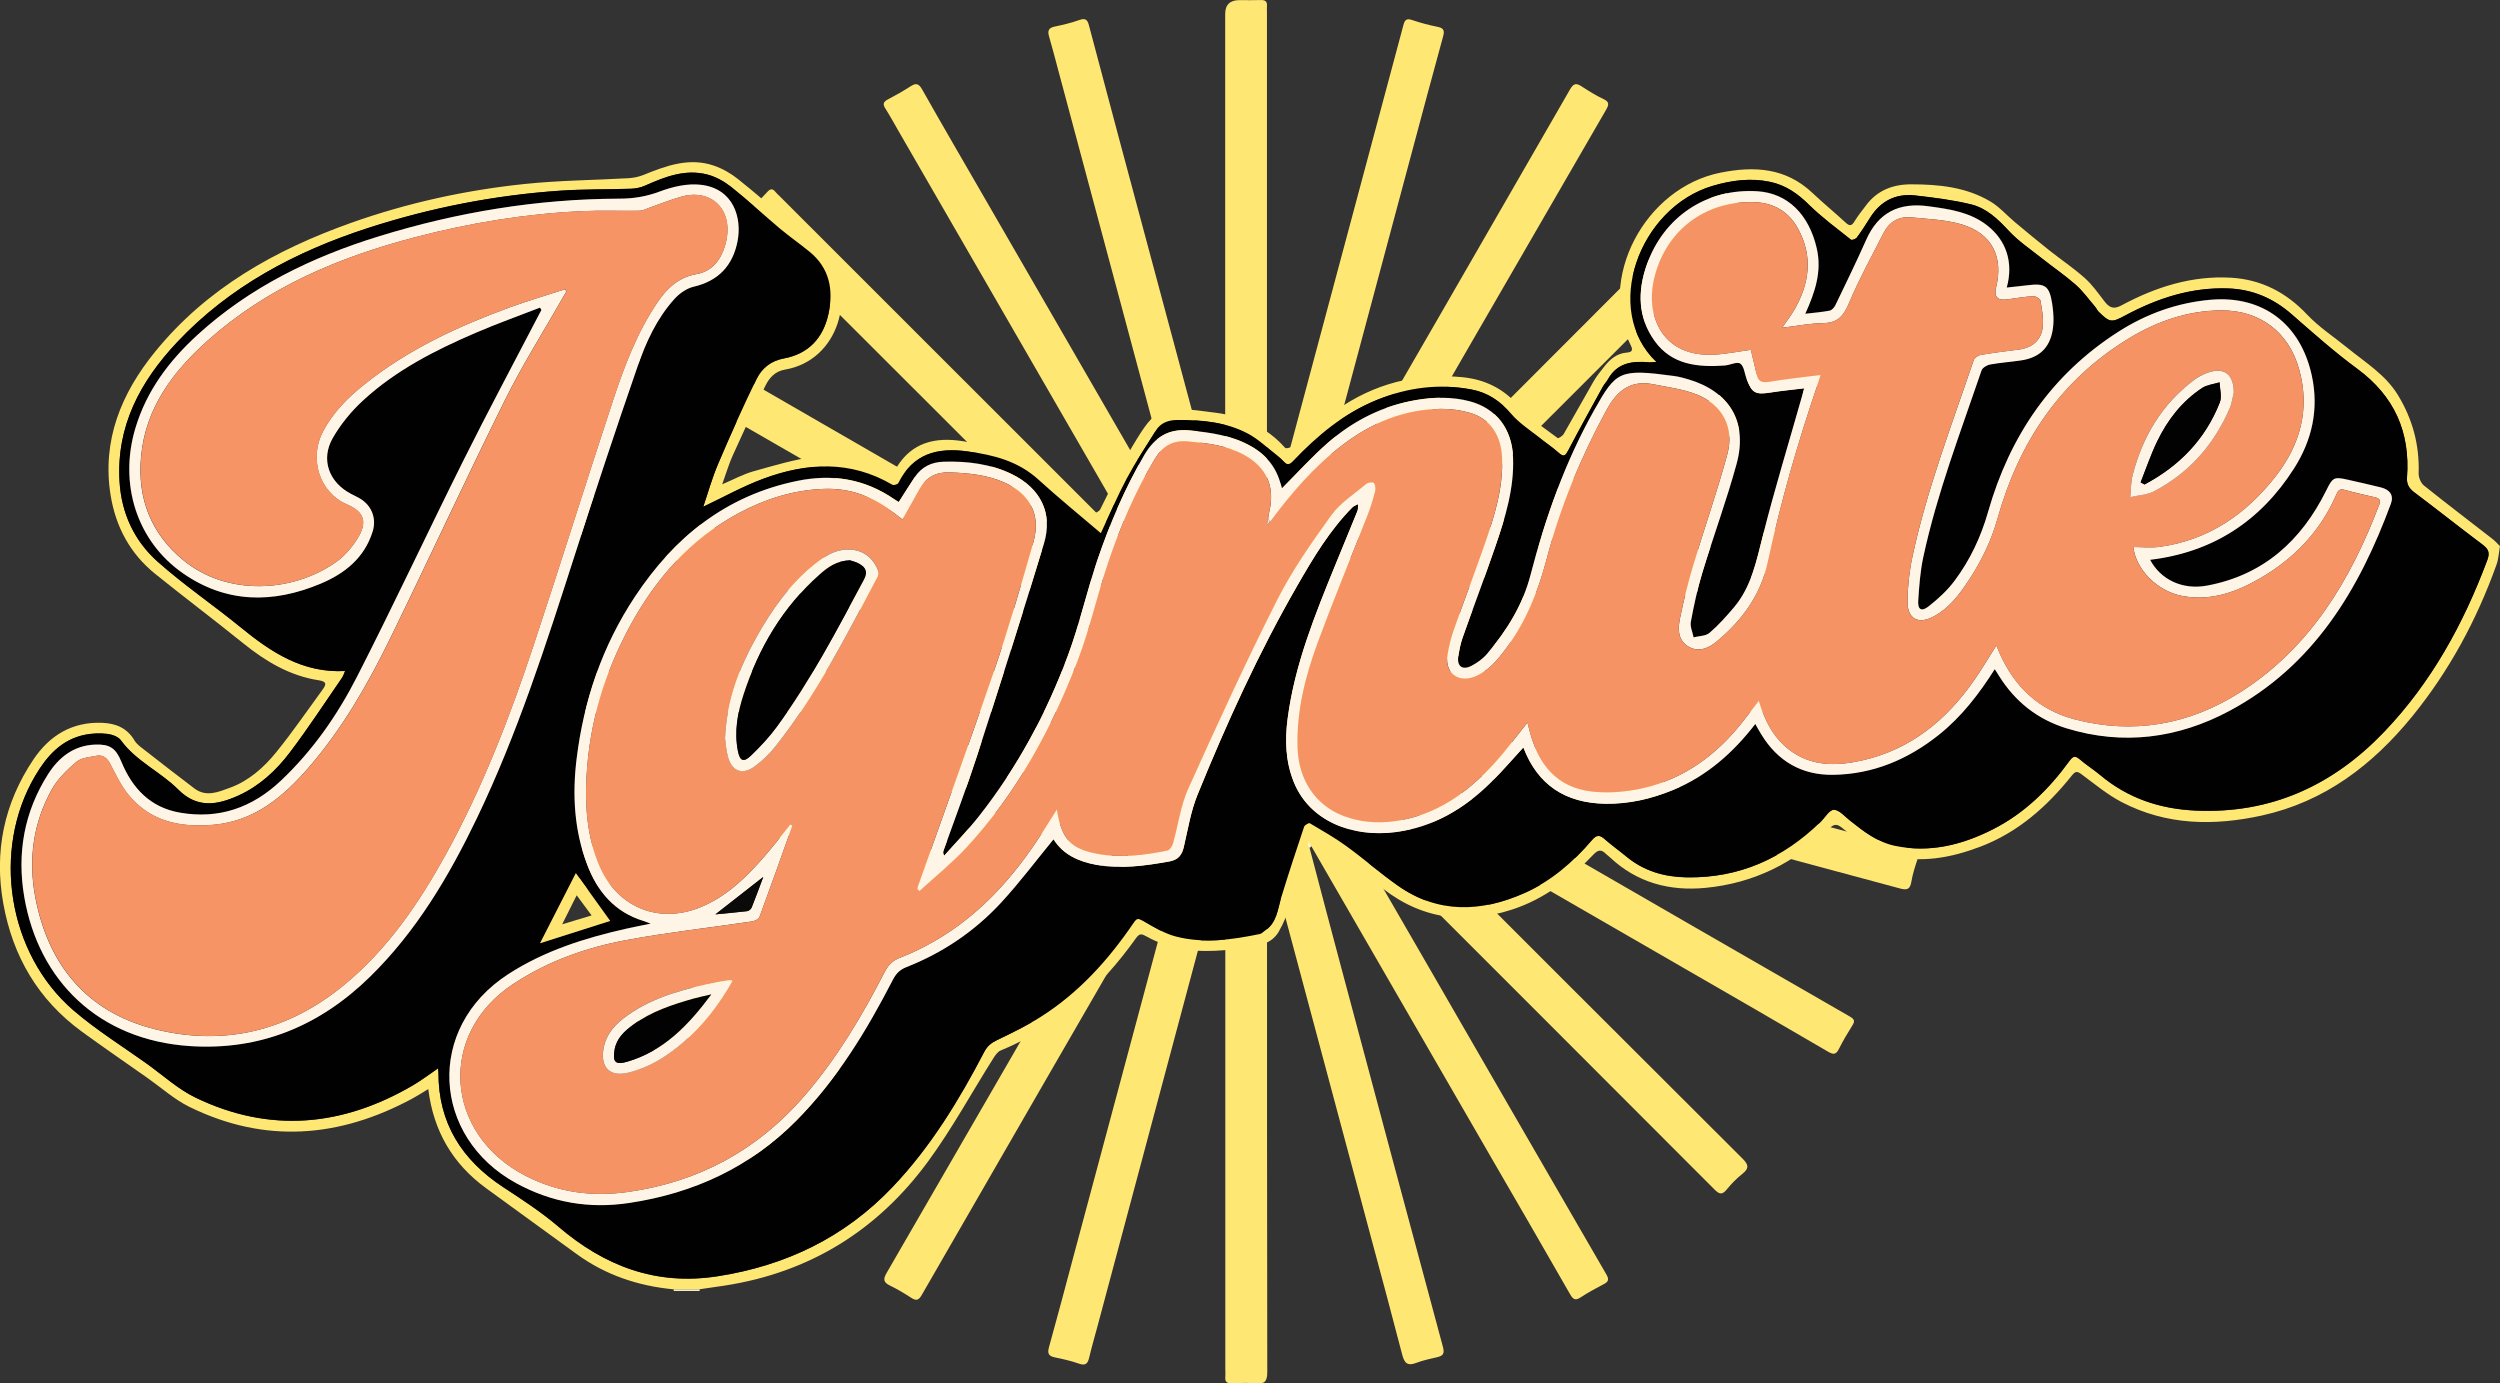 <?xml version="1.0" encoding="UTF-8"?>
<svg id="Layer_2" data-name="Layer 2" xmlns="http://www.w3.org/2000/svg" viewBox="0 0 390.86 216.29">
  <rect x="0" y="0" width="390.86" height="216.29" fill="#333333" stroke="none"/>
  <defs>
    <style>
      .cls-1 {
        fill: #9b893e;
      }

      .cls-1, .cls-2, .cls-3, .cls-4, .cls-5, .cls-6, .cls-7, .cls-8, .cls-9, .cls-10, .cls-11, .cls-12, .cls-13, .cls-14, .cls-15 {
        stroke-width: 0px;
      }

      .cls-2 {
        fill: #0a0a08;
      }

      .cls-3 {
        fill: #fdf4e6;
      }

      .cls-4 {
        fill: #fddbc6;
      }

      .cls-5 {
        fill: #fdf5e6;
      }

      .cls-6 {
        fill: #fef5e6;
      }

      .cls-7 {
        fill: #fff8de;
      }

      .cls-8 {
        fill: #fff5ce;
      }

      .cls-9 {
        fill: #fff7d9;
      }

      .cls-10 {
        fill: #f69365;
      }

      .cls-11 {
        fill: #ffe774;
      }

      .cls-12 {
        fill: #ffe674;
      }

      .cls-13 {
        fill: #f79465;
      }

      .cls-14 {
        fill: #010101;
      }

      .cls-15 {
        fill: #020202;
      }
    </style>
  </defs>
  <g id="Layer_1-2" data-name="Layer 1">
    <g id="TCE7Xt.tif">
      <g id="sun">
        <path class="cls-11" d="m204.75,132.58c1.64,6.23,3.27,12.45,4.94,18.68,5.28,19.77,10.57,39.55,15.9,59.31.27.99.08,1.39-.86,1.61-1.11.26-2.25.49-3.31.9-1.43.56-1.87-.04-2.21-1.35-1.6-6.19-3.27-12.36-4.93-18.53-5.21-19.5-10.43-38.99-15.65-58.48-.09-.35-.24-.69-.54-1v1.7c0,26.36-.01,52.71.04,79.07,0,1.49-.4,1.93-1.83,1.79-1.23-.12-2.49-.06-3.73-.01-.74.02-1.07-.22-1-.98.04-.38,0-.77,0-1.15,0-26.26,0-52.52,0-78.78v-1.58c-.08-.02-.15-.04-.23-.06-.48,1.72-.99,3.44-1.45,5.17-6.09,22.77-12.17,45.54-18.26,68.3-.46,1.7-.95,3.4-1.36,5.12-.23.96-.62,1.23-1.61.88-1.21-.43-2.48-.71-3.74-.97-.93-.2-1.2-.57-.93-1.55,1.28-4.59,2.5-9.21,3.73-13.82,5.7-21.24,11.4-42.48,17.09-63.73.06-.22.05-.46.1-.9-1.04.97-1.47,2.1-2.05,3.11-12.93,22.37-25.86,44.74-38.75,67.13-.48.84-.86.95-1.65.44-1.08-.7-2.2-1.37-3.36-1.93-1.04-.51-1.01-1.04-.48-1.96,13.38-23.11,26.73-46.23,40.08-69.35.16-.28.3-.57.45-.85-.12-.12-.25-.24-.37-.36-.32.43-.59.9-.96,1.27-18.7,18.71-37.41,37.41-56.08,56.14-.97.97-1.48.9-2.29-.05-.84-.98-1.79-1.87-2.74-2.75-.56-.52-.58-.91,0-1.38.26-.21.48-.47.72-.71,18.54-18.53,37.07-37.07,55.62-55.6.4-.4.94-.67,1.61-1.14-.98-.35-1.29.03-1.63.23-18.86,10.88-37.71,21.77-56.57,32.66-4.31,2.49-8.63,4.96-12.92,7.48-.66.39-.96.3-1.3-.36-.67-1.27-1.39-2.51-2.15-3.73-.47-.74-.43-1.12.42-1.61,7.27-4.15,14.51-8.36,21.76-12.55,15.7-9.07,31.41-18.13,47.11-27.21.35-.2.81-.31,1-.78-.34-.33-.71-.16-1.04-.07-17.51,4.69-35.02,9.4-52.53,14.1-8.2,2.2-16.41,4.38-24.61,6.6-.76.21-1.14.18-1.33-.67-.32-1.39-.71-2.77-1.13-4.14-.27-.89-.02-1.18.91-1.42,12.08-3.19,24.15-6.45,36.23-9.69,13.82-3.71,27.65-7.43,41.47-11.14.36-.1.76-.09,1.2-.61-.63,0-1.11,0-1.59,0-26.5,0-53,0-79.5,0-.63,0-1.25-.01-1.88-.02,0-2.11,0-4.22,0-6.33h83.05c.01-.07.02-.14.04-.21-4.36-1.17-8.72-2.34-13.07-3.51-21.98-5.89-43.96-11.78-65.96-17.64-1-.27-1.13-.68-.87-1.54.39-1.28.8-2.56,1.07-3.86.2-.94.55-1.1,1.46-.85,8.7,2.37,17.42,4.68,26.12,7.02,17.33,4.65,34.65,9.3,51.98,13.96.2.05.42.08.72-.12-2.26-1.31-4.51-2.62-6.77-3.93-21.3-12.3-42.6-24.59-63.92-36.86-.79-.45-.85-.8-.39-1.51.72-1.13,1.44-2.27,2-3.48.49-1.05.97-1,1.86-.48,8.15,4.74,16.31,9.45,24.48,14.16,15.12,8.73,30.25,17.47,45.38,26.2.19.11.4.18.6.28l.35-.42c-.46-.32-.99-.57-1.38-.96-18.72-18.69-37.41-37.41-56.14-56.09-.88-.88-1.13-1.44-.05-2.32,1.03-.84,1.94-1.85,2.85-2.83.48-.52.84-.5,1.25.03.17.23.4.41.6.61,18.64,18.64,37.27,37.27,55.92,55.9.39.38.69.88,1.5,1.17-1.6-2.78-3.08-5.38-4.58-7.97-11.41-19.77-22.82-39.53-34.24-59.3-.67-1.16-1.31-2.34-2.03-3.47-.45-.71-.27-1.05.43-1.42,1.19-.62,2.36-1.28,3.48-2.01.87-.57,1.31-.5,1.86.48,3.2,5.67,6.48,11.29,9.73,16.92,10.12,17.53,20.24,35.06,30.37,52.58.12.2.25.39.37.59.44-.33.2-.68.12-1-6.42-23.96-12.84-47.93-19.26-71.89-.49-1.84-.97-3.69-1.5-5.52-.25-.87-.07-1.32.87-1.52,1.31-.27,2.62-.58,3.87-1.03.93-.33,1.26-.07,1.49.8,1.62,6.14,3.25,12.27,4.89,18.39,5.36,20,10.72,40,16.09,60,.05.17-.01.4.33.5,0-.59,0-1.15,0-1.71,0-26.31,0-52.62,0-78.92q0-2.17,2.24-2.17c1.1,0,2.21.03,3.31-.01.76-.03,1.05.26.98,1-.03.38,0,.77,0,1.15,0,26.21,0,52.42,0,78.64v1.71c.08.02.17.03.25.05.7-2.57,1.4-5.13,2.09-7.7,6.33-23.64,12.67-47.28,18.99-70.92.21-.79.46-1.12,1.36-.81,1.31.45,2.65.8,4.01,1.07.97.2,1.08.61.84,1.5-1.67,6.07-3.29,12.16-4.92,18.24-5.26,19.63-10.52,39.26-15.77,58.9-.08.31-.12.64-.18.99.64-.02.71-.51.9-.85,13.29-22.99,26.58-45.99,39.82-69.01.59-1.02,1.02-.97,1.84-.44,1.08.7,2.19,1.4,3.35,1.94,1.01.46.89.92.42,1.73-7.25,12.5-14.48,25.01-21.71,37.52-6.18,10.69-12.35,21.38-18.51,32.08-.13.22-.42.43-.23.8.57-.19.87-.69,1.25-1.08,18.68-18.66,37.36-37.33,56-56.03.89-.89,1.43-1.08,2.29-.03.81,1,1.77,1.89,2.73,2.75.64.57.59.99-.04,1.48-.23.17-.41.4-.61.61-18.54,18.53-37.07,37.07-55.62,55.6-.4.4-.93.67-1.23,1.19,1.62-.25,2.85-1.16,4.14-1.91,21.89-12.62,43.76-25.27,65.64-37.89,1.7-.98,1.51-1.44,2.72.74.51.92.98,1.88,1.59,2.72.6.82.47,1.23-.4,1.73-4.5,2.54-8.96,5.15-13.44,7.73-15.83,9.14-31.66,18.28-47.49,27.41-3.22,1.86-6.45,3.72-10.02,5.78,2.22-.23,3.95-.86,5.71-1.33,23.88-6.37,47.75-12.77,71.62-19.16,2.99-.8,2.99-.78,3.81,2.13.9,3.18.91,3.21-2.28,4.06-20.97,5.62-41.94,11.23-62.91,16.85-4.69,1.26-9.38,2.52-14.05,4.01h1.59c26.5,0,53,.01,79.5-.03,1.39,0,1.87.33,1.73,1.73-.13,1.23-.05,2.49-.02,3.73.02.68-.24.97-.92.92-.38-.03-.77,0-1.15,0-26.41,0-52.81,0-79.22,0h-1.56l-.06.23c2.41.66,4.81,1.34,7.23,1.99,23.92,6.41,47.83,12.83,71.76,19.2,1.04.28,1.2.62.89,1.54-.39,1.17-.78,2.37-.98,3.58-.2,1.25-.73,1.35-1.84,1.04-12.57-3.41-25.16-6.76-37.74-10.14-13.09-3.51-26.17-7.03-39.26-10.54-.18-.05-.38-.04-.57-.07-.11-.07-.25-.11-.36-.02-.13.11,0,.22.05.32,7.2,4.17,14.4,8.36,21.61,12.52,16.16,9.34,32.32,18.67,48.49,27.97.73.42.82.72.39,1.4-.74,1.17-1.45,2.37-2.07,3.61-.43.87-.8,1.03-1.7.5-7.47-4.38-14.98-8.7-22.48-13.03-15.7-9.07-31.41-18.13-47.12-27.19-.2-.11-.41-.2-.82-.12.35.38.7.77,1.06,1.13,18.63,18.64,37.26,37.28,55.93,55.88.98.97,1.11,1.54,0,2.42-.89.71-1.72,1.55-2.44,2.44-.76.94-1.22.7-1.96-.05-18.75-18.79-37.53-37.56-56.3-56.32-.38-.38-.69-.89-1.47-1.12,3.99,6.9,7.88,13.62,11.77,20.35,9.71,16.82,19.42,33.65,29.16,50.45.48.83.24,1.14-.46,1.51-1.18.63-2.38,1.25-3.49,1.99-.83.56-1.21.49-1.73-.42-4.15-7.27-8.37-14.51-12.56-21.76-9.31-16.11-18.62-32.23-27.93-48.35-.1-.06-.2-.19-.31-.06-.09.1-.05.24.03.35Z"/>
        <path class="cls-7" d="m219.15,118.46c-.24-.12-.48-.23-.78-.38.48-.29.8-.2,1.08.09-.1.1-.2.2-.3.29Z"/>
        <path class="cls-8" d="m204.75,132.58c-.28-.23-.33-.53-.18-1.04.19.31.33.53.47.76-.09.09-.19.19-.28.28Z"/>
      </g>
    </g>
    <g id="tBFmLk.tif">
      <g id="ignite-letters">
        <path class="cls-9" d="m105.34,201.83c0-.08,0-.17-.01-.25,1.35,0,2.7,0,4.06,0,0,.08-.01.17-.01.25h-4.03Z"/>
        <path class="cls-11" d="m109.38,201.58c-1.35,0-2.7,0-4.06,0-5.54-.52-10.64-2.23-15.17-5.52-4.71-3.43-9.43-6.85-14.14-10.28-5.23-3.81-8.24-8.93-9.05-15.51-.87.52-1.65,1.03-2.48,1.48-11.42,6.16-23.07,7.11-34.89,1.29-2.33-1.15-4.33-2.96-6.48-4.47-3.44-2.42-6.9-4.8-10.3-7.27-6.83-4.98-10.8-11.75-12.29-20.01-1.47-8.14.11-15.69,4.7-22.54,2.52-3.76,6.06-5.93,10.76-5.74,2.12.08,3.89.8,5.04,2.75.35.59.97,1.03,1.53,1.46,2.6,2.03,5.21,4.06,7.84,6.05,1.87,1.41,3.81.53,5.59-.12,2.95-1.08,5.28-3.17,7.21-5.55,2.56-3.15,4.85-6.51,7.25-9.79.57-.78.7-1.25-.59-1.45-4.53-.69-8.31-2.95-11.83-5.79-4.54-3.67-9.21-7.18-13.75-10.84-3.94-3.17-6.19-7.41-6.98-12.32-1.37-8.58,1.68-15.93,6.97-22.43,8.07-9.93,18.82-15.94,30.67-20.15,8.76-3.11,17.82-5.09,27.05-6.06,5.41-.57,10.88-.6,16.32-.91.78-.05,1.6-.22,2.33-.52,3.54-1.43,7.11-2.76,10.96-1.45,1.36.46,2.7,1.23,3.82,2.13,2.9,2.31,5.69,4.77,8.52,7.19,1.88,1.61,4.06,3,5.54,4.92,4.37,5.66,1.87,16.2-6.77,17.66-1.5.25-2.42,1.28-3,2.45-1.81,3.62-3.49,7.32-5.16,11.01-.6,1.33-1.01,2.75-1.63,4.47,1.83-.78,3.28-1.58,4.84-2.02,3.21-.9,6.44-1.87,9.72-2.32,3.81-.53,7.52.45,10.99,2.11.85.4,1.31.26,1.75-.46,2.39-3.9,6.07-4.71,10.22-4.07,2.72.42,5.44.96,8.08,1.74,2.38.7,4.15,2.37,5.91,4.14,2.01,2.01,4.43,3.62,6.72,5.35.1.08.74-.28.88-.56,1.68-3.27,3.13-6.68,5.01-9.83,3.83-6.39,4.28-6.44,13.11-5.26,4.15.55,7.91,2.23,10.78,5.48.13.14.8,0,1.06-.21,2.35-1.89,4.54-3.98,7-5.71,5.85-4.12,12.44-5.81,19.54-5.14,3.5.33,6.52,1.71,8.94,4.56,1.67,1.97,4,3.38,6.09,4.98.1.07.75-.34.93-.65,1.58-2.73,3.09-5.5,4.67-8.23.45-.78,1.03-1.5,1.59-2.21.93-1.2,2-2.17,3.64-2.29.69-.05,1-.32.59-1.11-5.31-10.38,2.14-24.66,14.05-27.02,5.29-1.05,10.17-.76,14.33,3.16,1.69,1.6,3.5,3.08,5.21,4.66.65.61.97.48,1.4-.23.52-.86,1.16-1.64,1.76-2.44,1.77-2.39,4.23-3.33,7.11-3.32,4.3,0,8.54.43,12.32,2.66,1.45.85,2.6,2.2,3.91,3.29,1.76,1.47,3.52,2.93,5.32,4.36,1.84,1.46,3.8,2.77,5.54,4.32,1.16,1.03,2.09,2.34,3.04,3.59.75.98,1.39,1.43,2.71.71,5.34-2.87,11.02-4.69,17.16-4.33,4.67.28,8.56,2.26,11.83,5.72,1.88,2,4.25,3.54,6.4,5.29,2.77,2.26,5.88,4.14,7.82,7.3,2.31,3.78,3.41,7.84,3.26,12.28-.02.63.34,1.51.83,1.9,3.54,2.84,7.17,5.59,10.75,8.38.41.32.75.72,1.13,1.09-.17.98-.21,2-.54,2.92-3.09,8.62-7.38,16.59-13.17,23.7-6.2,7.6-13.69,13.34-23.5,15.5-7.52,1.65-14.94,1.55-21.93-2.1-2.23-1.16-4.2-2.81-6.24-4.32-.66-.49-.95-.58-1.54.16-3.88,4.85-8.42,8.9-14.33,11.14-4.64,1.76-9.36,2.63-14.31,1.33-2.83-.74-5.06-2.46-7.24-4.24-.85-.7-1.32-.68-2.11.11-5.32,5.33-11.74,8.5-19.26,9.23-5.63.55-10.74-.79-14.96-4.76-.21-.2-.45-.36-.65-.56-.71-.72-1.22-.65-1.96.13-3.59,3.8-7.67,6.95-12.72,8.59-7.91,2.57-15.06,1.27-21.39-4.28-2.12-1.86-4.4-3.53-6.68-5.2-.99-.72-2.16-1.21-3.62-2.01-1.01,3.66-1.94,7.2-2.99,10.7-.44,1.47-1.02,2.93-1.79,4.25-1.16,1.99-3.28,2.23-5.34,2.52-4.1.58-8.19.87-12.21-.42-1.08-.35-2.15-.81-3.14-1.37-.73-.41-1.06-.51-1.64.3-5.49,7.7-12.26,13.89-21.14,17.54-.46.19-.84.73-1.13,1.19-3.39,5.37-6.44,10.99-10.18,16.1-7.88,10.77-18.49,17.4-31.8,19.46-1.32.2-2.64.39-3.96.58ZM257.84,56.66c-2.61-.24-4.99.05-6.44,2.64-.23.42-.58.77-.81,1.18-1.82,3.31-3.65,6.6-5.4,9.94-.43.82-.67,1.13-1.49.39-.99-.89-2.13-1.63-3.17-2.48-1.45-1.17-3.06-2.2-4.25-3.6-1.7-2-3.67-3.34-6.21-3.82-5.07-.96-9.99-.31-14.75,1.61-5.17,2.09-9.34,5.57-13.13,9.55-.53.56-.91.73-1.47.12-.32-.35-.68-.67-1.05-.96-1.5-1.16-2.89-2.53-4.55-3.41-3.41-1.81-7.18-2.16-11.01-2.14-1.48,0-2.64.43-3.41,1.67-1.55,2.47-3.16,4.9-4.53,7.46-1.43,2.68-2.62,5.5-4.06,8.57-3.31-2.83-6.6-5.51-9.74-8.36-3.18-2.9-7-3.86-11.11-4.43-4.76-.65-8.53.38-10.81,4.95-.1.2-.73.39-.93.27-6.57-3.86-13.39-3.47-20.2-.94-3.23,1.2-6.27,2.91-9.37,4.37.72-2.1,1.37-4.45,2.31-6.67,1.9-4.47,3.89-8.9,6.01-13.27.82-1.69,2.24-2.88,4.29-3.25,3.85-.71,6.14-3.2,6.96-6.94.82-3.74.2-7.15-2.95-9.73-1.52-1.24-3.14-2.36-4.64-3.63-2.55-2.14-4.99-4.43-7.6-6.5-1.09-.86-2.41-1.61-3.75-1.95-3.44-.89-6.59.34-9.68,1.72-.67.3-1.44.47-2.17.5-3.73.13-7.48.05-11.2.31-10.25.71-20.29,2.68-30.05,5.85-11.28,3.66-21.59,9.1-29.82,17.87-5.72,6.09-9.49,13.08-8.97,21.76.29,4.95,2.31,9.27,5.95,12.51,4.1,3.66,8.69,6.76,12.96,10.25,4.76,3.89,9.7,7.2,16.35,6.85-.19.44-.28.76-.45,1.02-2.72,3.93-5.33,7.94-8.21,11.75-2.12,2.79-4.71,5.2-7.97,6.68-3.28,1.49-6.45,2.1-9.45-.91-2.78-2.79-6.58-4.42-8.97-7.71-.41-.57-1.39-.91-2.15-1-1.12-.13-2.31-.09-3.42.13-3.74.74-6.03,3.37-7.84,6.45-6.84,11.63-4.28,27.81,6,36.65,3.57,3.07,7.62,5.59,11.47,8.34,2.53,1.81,4.88,3.98,7.64,5.31,11.61,5.59,22.97,4.49,33.95-1.93,1.34-.78,2.58-1.74,3.94-2.66.03.32.06.51.06.7-.02,7.88,3.67,13.63,10.13,17.88,2.95,1.94,5.94,3.88,8.61,6.16,7.22,6.18,15.28,9.26,24.88,7.77,10.66-1.65,19.86-6.07,27.34-13.92,5.97-6.27,10.41-13.57,14.38-21.18.48-.92,1.11-1.4,2.02-1.84,2.32-1.11,4.65-2.24,6.82-3.62,5.97-3.78,10.59-8.93,14.53-14.72.5-.74.76-.7,1.51-.26,1.63.95,3.31,1.98,5.11,2.44,4.36,1.12,8.75.49,13.09-.4.29-.06.53-.35.8-.53,1.87-1.25,1.98-3.34,2.56-5.24,1.12-3.69,2.33-7.35,3.56-11,.09-.27.74-.64.89-.55,1.93,1.14,3.88,2.25,5.69,3.56,2.75,2,5.32,4.25,8.1,6.2,6.31,4.44,13.02,4.13,19.76,1.15,4.18-1.85,7.6-4.8,10.54-8.26.74-.87,1.23-.87,2.03-.16,1.07.95,2.26,1.78,3.36,2.7,2.74,2.27,5.92,3.2,9.43,3.26,8.21.14,15.08-2.95,20.89-8.6.72-.7,1.42-1.96,2.13-1.96.84,0,1.71,1.05,2.53,1.69,2.15,1.7,4.29,3.39,7.06,3.96,5.41,1.1,10.44-.16,15.24-2.58,4.94-2.5,8.78-6.27,12-10.7.54-.75.9-.89,1.63-.25,1.01.88,2.16,1.59,3.19,2.45,4.31,3.63,9.34,5.3,14.91,5.55,11.76.54,21.46-3.92,29.47-12.3,7.39-7.73,12.41-16.9,16.13-26.85.44-1.18.19-1.74-.75-2.44-3.6-2.7-7.13-5.5-10.72-8.21-.81-.61-1.15-1.31-1.08-2.26.53-7.1-1.97-12.73-7.78-17.01-3.57-2.63-6.9-5.6-10.25-8.52-2.86-2.5-6.1-3.89-9.88-4.04-5.82-.22-11.12,1.53-16.17,4.24-2.11,1.13-2.39,1.1-4.12-.59-.23-.23-.36-.56-.58-.81-.99-1.15-1.88-2.41-3.01-3.41-1.65-1.45-3.48-2.7-5.21-4.07-1.79-1.43-3.74-2.73-5.28-4.39-1.71-1.84-3.49-3.54-5.9-4.12-2.86-.69-5.8-1.06-8.73-1.39-3.02-.34-5.4.88-7.03,3.48-.66,1.05-1.33,2.1-2.07,3.1-.17.23-.78.45-.92.34-2.24-1.78-4.56-3.48-6.59-5.49-1.76-1.74-3.65-3.05-6.07-3.56-3.04-.64-6-.24-8.93.62-11.55,3.38-17.41,19.43-8.8,27.57-.39.02-.77.03-1.16.05Z"/>
        <path class="cls-14" d="m259,56.61c-8.61-8.14-2.74-24.19,8.8-27.57,2.93-.86,5.89-1.26,8.93-.62,2.42.51,4.31,1.82,6.07,3.56,2.03,2,4.35,3.7,6.59,5.49.14.11.75-.11.92-.34.74-1,1.41-2.05,2.07-3.1,1.63-2.61,4.01-3.82,7.03-3.48,2.93.33,5.87.7,8.73,1.39,2.41.58,4.2,2.28,5.9,4.12,1.54,1.66,3.49,2.97,5.28,4.39,1.73,1.37,3.56,2.61,5.21,4.07,1.13,1,2.02,2.26,3.01,3.41.21.25.34.58.58.81,1.73,1.7,2.01,1.72,4.12.59,5.05-2.71,10.36-4.45,16.17-4.24,3.78.14,7.02,1.54,9.88,4.04,3.34,2.92,6.67,5.89,10.25,8.52,5.81,4.28,8.31,9.91,7.78,17.01-.07.95.27,1.65,1.08,2.26,3.6,2.71,7.12,5.51,10.72,8.21.93.7,1.19,1.27.75,2.44-3.72,9.95-8.74,19.12-16.13,26.85-8.01,8.38-17.71,12.83-29.47,12.3-5.56-.25-10.59-1.93-14.91-5.55-1.03-.86-2.18-1.58-3.19-2.45-.74-.64-1.09-.5-1.63.25-3.22,4.43-7.06,8.21-12,10.7-4.8,2.43-9.83,3.69-15.24,2.58-2.77-.57-4.92-2.26-7.06-3.96-.82-.65-1.69-1.7-2.53-1.69-.71,0-1.42,1.27-2.13,1.96-5.82,5.65-12.68,8.74-20.89,8.6-3.51-.06-6.69-.99-9.43-3.26-1.11-.92-2.29-1.75-3.36-2.7-.8-.71-1.29-.71-2.03.16-2.95,3.46-6.37,6.41-10.54,8.26-6.74,2.99-13.44,3.29-19.76-1.15-2.78-1.95-5.35-4.21-8.1-6.2-1.81-1.31-3.76-2.42-5.69-3.56-.15-.09-.8.29-.89.55-1.23,3.65-2.43,7.32-3.56,11-.58,1.9-.69,3.99-2.56,5.24-.27.18-.51.47-.8.53-4.34.89-8.73,1.52-13.09.4-1.8-.46-3.48-1.49-5.11-2.44-.75-.44-1.01-.48-1.51.26-3.94,5.79-8.56,10.94-14.53,14.72-2.17,1.37-4.5,2.51-6.82,3.62-.91.43-1.54.92-2.02,1.84-3.97,7.61-8.41,14.92-14.38,21.18-7.48,7.85-16.68,12.27-27.34,13.92-9.6,1.49-17.66-1.59-24.88-7.77-2.67-2.29-5.66-4.23-8.61-6.16-6.46-4.24-10.14-10-10.13-17.88,0-.19-.03-.38-.06-.7-1.36.92-2.6,1.87-3.94,2.66-10.98,6.42-22.34,7.52-33.95,1.93-2.76-1.33-5.12-3.5-7.64-5.31-3.85-2.75-7.9-5.27-11.47-8.34-10.28-8.84-12.83-25.03-6-36.65,1.81-3.08,4.1-5.71,7.84-6.45,1.11-.22,2.3-.26,3.42-.13.76.09,1.73.43,2.15,1,2.39,3.3,6.2,4.93,8.97,7.71,3,3.01,6.17,2.4,9.45.91,3.25-1.48,5.85-3.89,7.97-6.68,2.89-3.8,5.5-7.82,8.21-11.75.18-.26.26-.58.45-1.02-6.65.35-11.59-2.96-16.35-6.85-4.26-3.48-8.85-6.59-12.96-10.25-3.64-3.24-5.65-7.55-5.95-12.51-.52-8.68,3.25-15.67,8.97-21.76,8.23-8.76,18.54-14.2,29.82-17.87,9.76-3.17,19.8-5.14,30.05-5.85,3.72-.26,7.47-.18,11.2-.31.73-.03,1.5-.2,2.17-.5,3.1-1.38,6.25-2.61,9.68-1.72,1.33.34,2.66,1.09,3.75,1.95,2.61,2.07,5.05,4.36,7.6,6.5,1.5,1.26,3.12,2.38,4.64,3.63,3.15,2.57,3.77,5.99,2.95,9.73-.82,3.74-3.11,6.23-6.96,6.94-2.06.38-3.47,1.56-4.29,3.25-2.13,4.37-4.11,8.8-6.01,13.27-.95,2.22-1.59,4.57-2.31,6.67,3.09-1.46,6.14-3.17,9.37-4.37,6.81-2.53,13.62-2.92,20.2.94.2.12.83-.06.93-.27,2.28-4.58,6.05-5.61,10.81-4.95,4.12.56,7.93,1.53,11.11,4.43,3.13,2.85,6.42,5.53,9.74,8.36,1.44-3.07,2.63-5.89,4.06-8.57,1.37-2.56,2.98-5,4.53-7.46.77-1.23,1.93-1.66,3.41-1.67,3.83-.03,7.59.33,11.01,2.14,1.65.88,3.05,2.25,4.55,3.41.37.29.73.61,1.05.96.56.62.94.44,1.47-.12,3.79-3.98,7.96-7.47,13.13-9.55,4.76-1.92,9.68-2.57,14.75-1.61,2.54.48,4.51,1.82,6.21,3.82,1.19,1.4,2.8,2.43,4.25,3.6,1.04.84,2.17,1.58,3.17,2.48.82.73,1.06.42,1.49-.39,1.75-3.34,3.58-6.64,5.4-9.94.23-.42.58-.77.81-1.18,1.45-2.59,3.84-2.88,6.44-2.64.39-.02.77-.03,1.16-.05Zm77.13,30.89c9.86-1.17,17.3-6.06,22.53-14.26,2.82-4.41,3.93-9.28,2.8-14.52-1.74-8.09-7.67-12.6-15.85-11.88-5.17.46-9.98,2.18-14.35,4.97-10.49,6.69-17.03,16.32-20.4,28.13-1.14,3.98-2.83,7.6-5.27,10.85-1.13,1.5-2.57,2.83-4.05,3.99-1.1.87-1.71.51-1.62-.89.15-2.28.32-4.58.79-6.81,2.15-10,5.82-19.54,9.11-29.19.14-.42.84-.84,1.34-.93,1.6-.29,3.23-.4,4.84-.64,2.76-.42,4.42-1.87,4.92-4.64.25-1.37.16-2.85-.06-4.24-.45-2.83-1.12-3.22-3.99-2.85-1.01.13-2.03.22-3.11.34,1.08-3.92-.06-7.4-3.11-9.75-2.69-2.08-5.91-2.52-9.15-2.96-4.55-.62-7.81.95-9.71,5.24-1.52,3.44-3.18,6.82-4.81,10.21-.17.36-.55.8-.9.87-1.24.24-2.5.34-3.82.49,1.5-3.32,2.62-6.57,1.8-10.2-1.22-5.36-4.58-8.65-9.27-8.95-7.93-.5-14.67,3.99-17.31,11.49-1.47,4.17-1.4,8.22,1.21,11.89,2.69,3.77,6.75,4.15,10.95,3.86.85-.06,1.95-.65,2.46-.3.6.41.67,1.58.99,2.42.82,2.19,1.39,2.48,3.67,2.12,1.73-.28,3.48-.44,5.33-.67-.11.39-.17.65-.25.92-2.09,7.38-4.34,14.72-6.22,22.15-1,3.95-1.77,7.92-4.48,11.14-1.19,1.42-2.44,2.82-3.85,4.02-.59.51-1.65.48-2.49.7-.16-.81-.57-1.67-.43-2.43.48-2.57,1.02-5.14,1.78-7.64,1.73-5.7,3.8-11.3,5.37-17.04,1.79-6.52-1.11-11.33-7.55-13.23-.73-.22-1.48-.42-2.23-.52-8.52-1.14-9.02-.81-12.47,5.32-4.56,8.11-7.64,16.83-9.97,25.8-1.22,4.71-3.7,8.66-6.77,12.3-.66.78-1.56,1.43-2.47,1.9-1.4.73-2.28.06-2.05-1.48.15-.99.34-1.99.67-2.92,1.68-4.76,3.48-9.49,5.12-14.26,1.55-4.52,2.97-9.08,2.77-13.96-.19-4.45-2.65-7.65-6.75-8.74-2.73-.72-5.5-.66-8.25-.21-5.33.87-10,3.23-14.01,6.76-2.5,2.19-4.74,4.68-7.15,7.1-.6-2.99-2.21-5.1-4.69-6.54-3.01-1.75-6.35-2.24-9.75-2.55-3.25-.3-5.41,1.02-7.04,3.82-3.05,5.22-5.4,10.74-7.34,16.43-1.67,4.91-2.79,10.02-4.59,14.87-3.37,9.08-7.93,17.57-13.95,25.21-1.69,2.15-3.61,4.12-5.43,6.17-.22-.43-.16-.64-.08-.86,1.74-4.89,3.6-9.75,5.2-14.69,3.58-11.06,7.12-22.13,10.49-33.26,1.44-4.74-.56-8.67-5.03-10.85-3.35-1.63-6.93-2.06-10.61-1.96-1.98.05-3.51.83-4.59,2.46-.84,1.26-1.64,2.56-2.46,3.84-.02,0-.08,0-.11-.03-.2-.12-.41-.25-.6-.38-4.63-3.19-9.69-4.02-15.17-2.89-11.13,2.29-19.21,8.82-25.35,18.06-5.11,7.7-8.02,16.23-9.14,25.36-.69,5.61-.39,11.17,1.63,16.53,1.61,4.28,4.33,7.5,8.88,8.87.27.08.53.2,1.06.4-1.49.31-2.66.53-3.82.79-6.5,1.47-12.79,3.45-18.46,7.12-12.98,8.41-11.88,25.45,1.21,32.64,5.56,3.05,11.43,4.07,17.72,3.12,10.1-1.53,18.91-5.58,26.13-12.88,6.36-6.43,10.98-14.06,15.1-22.03.48-.93,1.06-1.55,2.1-1.96,5.69-2.24,10.68-5.61,14.82-10.09,2.89-3.13,5.46-6.57,8.18-9.88,1.47,2.32,3.85,3.46,6.65,3.97,3.89.7,7.7.16,11.53-.53,1.37-.25,1.89-1,2.19-2.25.64-2.74,1.09-5.57,2.14-8.15,4.57-11.22,9.58-22.25,15.64-32.77,2.48-4.31,5.03-8.59,8.56-12.16.24-.24.61-.35.91-.52-.03.36.03.75-.1,1.07-1.14,2.83-2.32,5.64-3.47,8.47-3.17,7.78-6.34,15.56-7.44,23.97-.44,3.34-.35,6.69.94,9.89,2.51,6.27,9.29,8.72,15.85,7.88,5.93-.75,10.81-3.65,15-7.78,1.76-1.74,3.37-3.63,5.06-5.46,2.25,5.88,6.59,8.69,12.79,8.8,3.7.06,7.22-.76,10.61-2.15,5.27-2.17,9.4-5.81,12.87-10.33.17.3.3.55.44.79.17.29.34.58.51.86,2.56,4.18,6.32,6.36,11.19,6.3,6.25-.07,11.73-2.39,16.58-6.27,3.54-2.83,6.26-6.37,8.72-10.25.26.41.46.73.66,1.05,2.51,4.01,6,6.79,10.52,8.19,8.89,2.74,17.52,1.57,25.54-2.73,13.11-7.02,20.24-18.92,25.21-32.38.48-1.29-.15-2.18-1.56-2.54-1.71-.43-3.44-.81-5.16-1.2-2.23-.51-2.38-.35-3.39,1.68-3.89,7.84-9.8,13.22-18.63,14.87-3.84.72-7.26-.9-8.92-4.06ZM84.41,48.1l.22.36c-.09.16-.17.33-.26.49-3.98,7.66-8.05,15.27-11.91,22.99-5.62,11.26-10.94,22.67-16.67,33.88-3.07,6.01-6.94,11.56-11.91,16.25-4.47,4.21-9.68,6.04-15.77,4.98-4.64-.81-7.44-3.8-9.17-8-.87-2.11-1.82-2.72-4.08-2.64-3.32.12-5.67,1.96-7.35,4.61-3.76,5.9-4.9,12.4-3.73,19.23,2.24,13.08,11.63,22.36,25.92,23.3,11.01.72,20.33-3.2,28.15-10.86,7.25-7.1,12.33-15.68,16.67-24.73,6.36-13.23,10.82-27.17,15.3-41.1,3.18-9.89,6.44-19.75,9.84-29.56,1.31-3.78,3-7.47,5.72-10.51.78-.87,1.92-1.7,3.03-1.96,3.92-.91,6.15-3.34,6.89-7.16.69-3.57-.59-8.18-5.75-8.78-2.08-.24-4.41.3-6.41,1.05-2.11.8-4.13,1.12-6.36,1.12-12.81.04-25.32,2.11-37.54,5.88-10.47,3.23-20.17,7.93-28.35,15.39-4.44,4.05-7.98,8.74-9.74,14.61-2.6,8.69.19,17.63,7.41,22.67,6.78,4.73,14.11,4.77,21.56,1.64,3.79-1.59,6.83-4.03,8.12-8.14.65-2.06-.16-4.1-2-5.18-.45-.26-.93-.48-1.4-.73-3.42-1.79-4.74-5.34-2.84-8.7,1.23-2.16,2.89-4.18,4.72-5.87,5.15-4.76,11.34-7.9,17.73-10.64,3.27-1.4,6.62-2.6,9.94-3.89Zm5.62,88.41c-1.78,3.48-3.71,7.25-5.6,10.96,3.81-1.21,7.57-2.41,10.97-3.49-1.74-2.42-3.58-4.98-5.37-7.47Z"/>
        <path class="cls-1" d="m259,56.61c-.39.02-.77.03-1.16.05.39-.02.77-.03,1.16-.05Z"/>
        <path class="cls-6" d="m336.14,87.5c1.67,3.15,5.08,4.77,8.92,4.06,8.83-1.65,14.74-7.03,18.63-14.87,1.01-2.03,1.16-2.19,3.39-1.68,1.72.39,3.44.77,5.16,1.2,1.41.35,2.04,1.24,1.56,2.54-4.97,13.46-12.09,25.36-25.21,32.38-8.02,4.3-16.65,5.47-25.54,2.73-4.52-1.4-8.01-4.17-10.52-8.19-.2-.32-.4-.64-.66-1.05-2.46,3.88-5.18,7.42-8.72,10.25-4.85,3.87-10.33,6.19-16.58,6.27-4.88.06-8.64-2.12-11.19-6.3-.17-.29-.34-.57-.51-.86-.14-.24-.27-.49-.44-.79-3.48,4.52-7.61,8.16-12.87,10.33-3.39,1.4-6.91,2.21-10.61,2.15-6.2-.11-10.54-2.91-12.79-8.8-1.69,1.84-3.3,3.73-5.06,5.46-4.18,4.13-9.06,7.03-15,7.78-6.56.83-13.34-1.61-15.85-7.88-1.28-3.2-1.38-6.55-.94-9.89,1.1-8.41,4.27-16.2,7.44-23.97,1.15-2.82,2.33-5.64,3.47-8.47.13-.32.07-.71.1-1.07-.31.17-.68.28-.91.52-3.53,3.58-6.08,7.85-8.56,12.16-6.06,10.52-11.07,21.54-15.64,32.77-1.05,2.58-1.5,5.41-2.14,8.15-.29,1.25-.81,2.01-2.19,2.25-3.83.69-7.64,1.23-11.53.53-2.8-.51-5.18-1.65-6.65-3.97-2.72,3.31-5.28,6.74-8.18,9.88-4.14,4.48-9.12,7.85-14.82,10.09-1.04.41-1.62,1.03-2.1,1.96-4.11,7.97-8.73,15.6-15.1,22.03-7.23,7.3-16.03,11.36-26.13,12.88-6.3.95-12.16-.07-17.72-3.12-13.09-7.19-14.19-24.23-1.21-32.64,5.67-3.67,11.96-5.65,18.46-7.12,1.16-.26,2.33-.48,3.82-.79-.53-.2-.79-.32-1.06-.4-4.55-1.37-7.27-4.59-8.88-8.87-2.02-5.36-2.32-10.92-1.63-16.53,1.12-9.13,4.03-17.66,9.14-25.36,6.13-9.25,14.21-15.78,25.35-18.06,5.48-1.13,10.54-.3,15.17,2.89.2.14.4.26.6.38.04.02.09.02.11.03.82-1.29,1.62-2.58,2.46-3.84,1.09-1.63,2.61-2.41,4.59-2.46,3.68-.1,7.26.33,10.61,1.96,4.47,2.18,6.47,6.11,5.03,10.85-3.37,11.12-6.91,22.2-10.49,33.26-1.6,4.94-3.46,9.8-5.2,14.69-.08.21-.14.43.08.86,1.81-2.05,3.73-4.02,5.43-6.17,6.02-7.64,10.58-16.13,13.95-25.21,1.8-4.86,2.92-9.96,4.59-14.87,1.94-5.69,4.28-11.21,7.34-16.43,1.64-2.79,3.79-4.12,7.04-3.82,3.4.31,6.74.81,9.75,2.55,2.49,1.44,4.09,3.55,4.69,6.54,2.41-2.41,4.65-4.9,7.15-7.1,4.02-3.53,8.68-5.89,14.01-6.76,2.75-.45,5.52-.52,8.25.21,4.1,1.09,6.57,4.29,6.75,8.74.2,4.88-1.22,9.44-2.77,13.96-1.64,4.78-3.44,9.5-5.12,14.26-.33.94-.52,1.94-.67,2.92-.23,1.54.65,2.21,2.05,1.48.91-.47,1.81-1.12,2.47-1.9,3.07-3.64,5.55-7.59,6.77-12.3,2.33-8.98,5.41-17.7,9.97-25.8,3.44-6.13,3.94-6.46,12.47-5.32.75.1,1.5.3,2.23.52,6.44,1.9,9.34,6.71,7.55,13.23-1.57,5.74-3.64,11.34-5.37,17.04-.76,2.5-1.3,5.07-1.78,7.64-.14.76.27,1.61.43,2.43.84-.22,1.9-.19,2.49-.7,1.4-1.2,2.65-2.6,3.85-4.02,2.7-3.22,3.47-7.19,4.48-11.14,1.88-7.43,4.13-14.77,6.22-22.15.08-.26.14-.53.25-.92-1.85.23-3.6.39-5.33.67-2.28.36-2.86.07-3.67-2.12-.31-.84-.39-2-.99-2.42-.51-.35-1.61.24-2.46.3-4.2.29-8.26-.09-10.95-3.86-2.62-3.67-2.68-7.72-1.21-11.89,2.64-7.5,9.37-12,17.31-11.49,4.69.3,8.05,3.59,9.27,8.95.83,3.63-.3,6.88-1.8,10.2,1.32-.16,2.59-.25,3.82-.49.35-.07.73-.51.9-.87,1.63-3.39,3.28-6.77,4.81-10.21,1.9-4.29,5.15-5.86,9.71-5.24,3.24.44,6.45.88,9.15,2.96,3.04,2.35,4.19,5.83,3.11,9.75,1.09-.12,2.1-.21,3.11-.34,2.88-.37,3.54.02,3.99,2.85.22,1.39.31,2.87.06,4.24-.5,2.78-2.16,4.23-4.92,4.64-1.61.24-3.24.35-4.84.64-.5.09-1.2.51-1.34.93-3.28,9.65-6.96,19.19-9.11,29.19-.48,2.23-.64,4.53-.79,6.81-.09,1.4.51,1.76,1.62.89,1.49-1.17,2.93-2.49,4.05-3.99,2.44-3.26,4.14-6.87,5.27-10.85,3.37-11.8,9.91-21.44,20.4-28.13,4.37-2.79,9.18-4.51,14.35-4.97,8.18-.72,14.11,3.79,15.85,11.88,1.13,5.24.02,10.11-2.8,14.52-5.24,8.2-12.67,13.09-22.53,14.26Zm-137.59-5.89c-.09-.2-.18-.39-.28-.59.07-.38.12-.76.2-1.13.88-3.86-.45-6.85-3.95-8.77-2.71-1.49-5.7-1.83-8.72-2.11-2.45-.23-4.04.71-5.29,2.81-3.06,5.13-5.38,10.59-7.27,16.21-1.69,5.03-2.82,10.25-4.72,15.2-4.1,10.71-9.52,20.72-17.36,29.22-2.27,2.46-4.92,4.58-7.4,6.86-.11-.1-.21-.2-.32-.31.02-.13.01-.27.06-.39,3.98-11.23,8.06-22.42,11.91-33.69,2.27-6.65,4.24-13.41,6.16-20.16,1.22-4.29-.54-7.61-4.66-9.38-2.68-1.16-5.53-1.42-8.42-1.53-2.15-.08-3.69.75-4.72,2.61-.87,1.57-1.76,3.14-2.67,4.76-.41-.31-.79-.59-1.16-.89-3.24-2.63-6.91-4.06-11.13-3.9-4.74.17-9.14,1.56-13.28,3.78-7.56,4.05-12.98,10.21-17.02,17.64-3.95,7.28-6.33,15.04-6.8,23.36-.28,4.94.08,9.76,2.09,14.33,2.8,6.36,9.2,8.93,15.64,6.33,4.22-1.7,7.34-4.81,10.24-8.16,1.35-1.56,2.59-3.2,3.88-4.81.11.06.22.11.33.17-1.7,4.76-3.39,9.53-5.14,14.27-.13.35-.76.66-1.2.72-6.52.97-13.09,1.7-19.58,2.9-6.29,1.17-12.29,3.29-17.7,6.86-11.95,7.87-10.7,23.49,1.85,29.98,5.13,2.66,10.5,3.35,16.17,2.54,11.05-1.58,20.2-6.58,27.49-15.02,5.08-5.88,9.01-12.5,12.54-19.37.56-1.09,1.24-1.77,2.41-2.22,1.82-.7,3.6-1.57,5.3-2.55,7.17-4.1,12.48-10.07,16.88-16.93.76-1.19,1.5-2.38,2.34-3.71.71,4.64,2.12,6.22,6.6,6.99,3.58.61,7.17.16,10.7-.57.35-.07.73-.68.85-1.11.81-2.85,1.18-5.88,2.38-8.55,4.45-9.9,8.99-19.78,13.88-29.47,2.36-4.67,5.41-9.03,8.49-13.29,1.41-1.95,3.61-3.34,5.5-4.92.26-.22,1.03-.3,1.16-.13.23.31.31.88.2,1.29-.32,1.25-.69,2.49-1.16,3.69-2.61,6.68-5.37,13.31-7.84,20.04-1.94,5.26-3.31,10.69-3.13,16.39.16,4.98,2.75,8.95,7.16,10.65,2.6,1,5.31,1.2,8.06.82,6.43-.88,11.33-4.44,15.56-9.06,1.8-1.97,3.37-4.13,5.15-6.34.14.53.26.97.37,1.41,1.32,5.05,4.15,8.69,9.61,9.35,2.29.28,4.71.13,6.99-.29,6.54-1.19,11.76-4.68,15.98-9.74,1.09-1.31,2.1-2.69,3.23-4.14.21.62.35,1.12.53,1.6.87,2.33,2.1,4.39,4.09,5.96,3.51,2.76,7.48,2.67,11.51,1.77,7.61-1.71,13.2-6.32,17.56-12.59,1.19-1.72,2.26-3.53,3.44-5.39.21.5.37.89.54,1.27,2.31,5.21,6.12,8.81,11.66,10.27,9.21,2.43,17.93.85,25.88-4.19,10.97-6.96,17.27-17.53,21.78-29.35.3-.8-.02-1.01-.68-1.17-1.58-.37-3.17-.72-4.74-1.16-.76-.22-1.02.1-1.28.71-2.48,5.76-6.61,10.05-11.98,13.15-3.75,2.17-7.73,3.59-12.2,2.71-3.82-.75-7.18-4.11-7.56-7.63,1.38,0,2.78.16,4.13-.03,7.59-1.05,13.45-5.07,18.07-10.97,3.86-4.94,5.45-10.48,3.74-16.71-1.62-5.89-6.14-9.34-12.26-9.29-5.22.04-10,1.72-14.39,4.39-10.7,6.51-17.17,16.21-20.5,28.07-.99,3.53-2.53,6.7-4.5,9.7-1.45,2.2-3.03,4.34-5.42,5.65-2.5,1.37-4.23.46-4.18-2.39.04-2.37.3-4.78.81-7.1,2.27-10.45,6.11-20.42,9.53-30.52.12-.37.69-.76,1.1-.83,1.98-.34,3.98-.59,5.97-.84,2.14-.27,3.58-1.54,3.75-3.69.1-1.31-.14-2.66-.38-3.97-.05-.3-.74-.71-1.11-.69-1.38.08-2.75.33-4.13.51q-2.22.29-1.69-1.87c1.17-4.78-.63-8.42-5.35-9.85-2.52-.76-5.25-.84-7.9-1.11-1.95-.2-3.45.69-4.34,2.43-1.85,3.62-3.81,7.19-5.39,10.93-.83,1.97-1.71,3.14-4.01,3.17-2.09.03-4.17.45-6.46.72.75-1.09,1.37-1.88,1.87-2.74,2.39-4.11,3-8.34.64-12.69-1.47-2.72-3.82-4.11-6.89-4.2-7.81-.22-14.02,4.61-15.69,12.24-1.23,5.65,1.37,11.98,9.35,11.61,1.99-.09,3.96-.51,5.82-.76.29,1.22.61,2.56.93,3.89.24,1.03.81,1.29,1.89,1.11,2.63-.44,5.29-.72,8.1-1.08-.2.62-.33,1.07-.48,1.5-3.1,9.11-5.77,18.33-7.78,27.75-1.1,5.15-4.03,9.14-7.98,12.42-1.31,1.09-2.99,1.81-4.64.67-1.51-1.05-1.42-2.77-1.1-4.33.56-2.71,1.21-5.41,2-8.06,1.75-5.86,3.79-11.64,5.39-17.54,1.13-4.17-.73-7.71-4.74-9.33-2.14-.86-4.51-1.15-6.8-1.61-3.54-.72-5.67.94-7.34,4-4.06,7.44-7.24,15.23-9.39,23.39-1.32,5.02-3.19,9.7-6.29,13.87-1.35,1.81-2.77,3.58-4.96,4.45-2.54,1.01-4.65-.62-4.24-3.32.21-1.36.54-2.73,1-4.03,1.55-4.42,3.24-8.8,4.78-13.23,1.54-4.43,2.98-8.9,2.76-13.7-.16-3.51-1.88-6.04-4.99-6.96-1.45-.43-3.01-.64-4.52-.63-5.82.05-10.91,2.19-15.49,5.69-4.43,3.38-7.99,7.56-11.29,11.99Zm-79.22,55.5c-2.63,2.05-5.03,3.93-7.48,5.85,1.62-.16,3.3-.3,4.96-.5.26-.03.6-.31.7-.55.62-1.53,1.18-3.08,1.82-4.79Z"/>
        <path class="cls-6" d="m84.41,48.1c-3.32,1.29-6.67,2.49-9.94,3.89-6.39,2.74-12.58,5.89-17.73,10.64-1.83,1.69-3.49,3.71-4.72,5.87-1.91,3.36-.58,6.9,2.84,8.7.46.24.94.46,1.4.73,1.85,1.08,2.65,3.12,2,5.18-1.29,4.12-4.34,6.55-8.12,8.14-7.45,3.13-14.77,3.1-21.56-1.64-7.22-5.04-10.01-13.98-7.41-22.67,1.75-5.86,5.29-10.55,9.74-14.61,8.17-7.46,17.88-12.16,28.35-15.39,12.22-3.77,24.73-5.84,37.54-5.88,2.23,0,4.25-.33,6.36-1.12,2-.76,4.33-1.29,6.41-1.05,5.16.59,6.43,5.2,5.75,8.78-.73,3.82-2.96,6.25-6.89,7.16-1.11.26-2.25,1.08-3.03,1.96-2.72,3.03-4.41,6.72-5.72,10.51-3.4,9.81-6.66,19.68-9.84,29.56-4.48,13.93-8.94,27.87-15.3,41.1-4.35,9.04-9.42,17.62-16.67,24.73-7.82,7.67-17.14,11.58-28.15,10.86-14.29-.93-23.68-10.22-25.92-23.3-1.17-6.83-.03-13.33,3.73-19.23,1.69-2.65,4.03-4.48,7.35-4.61,2.26-.08,3.21.53,4.08,2.64,1.73,4.2,4.53,7.19,9.17,8,6.1,1.06,11.31-.77,15.77-4.98,4.97-4.69,8.84-10.24,11.91-16.25,5.73-11.21,11.05-22.62,16.67-33.88,3.85-7.72,7.93-15.33,11.91-22.99.09-.16.17-.33.26-.49l-.22-.36Zm3.92-2.87c.07.11.15.22.22.33-.14.24-.28.49-.42.73-3.08,5.4-6.42,10.68-9.18,16.24-6.15,12.39-11.93,24.96-18,37.38-3.48,7.11-7.42,13.97-12.62,20-3.99,4.62-8.5,8.46-14.97,9.04-5.12.45-9.8-.47-13.24-4.63-1.17-1.42-1.99-3.14-2.84-4.79-.5-.98-1.14-1.58-2.23-1.36-1.06.21-2.33.29-3.08.92-1.47,1.24-2.94,2.67-3.87,4.32-2.94,5.24-3.7,10.99-2.6,16.83,2.01,10.62,8.05,18,18.7,20.67,10.91,2.73,20.89.25,29.61-6.93,6.77-5.58,11.62-12.69,15.81-20.27,5.78-10.47,10.07-21.59,13.82-32.9,4.21-12.71,8.2-25.49,12.39-38.2,1.77-5.36,3.77-10.66,6.98-15.38,1.49-2.2,3.31-3.89,6.11-4.38,2.35-.41,3.73-2.16,4.39-4.32,1.68-5.43-1.88-9.13-6.73-7.8-1.74.48-3.42,1.18-5.13,1.77-.49.17-.98.45-1.48.45-2.96.05-5.93-.08-8.89.06-8.87.4-17.6,1.83-26.19,4.08-11.9,3.12-23.06,7.8-32.36,16.1-5.48,4.89-9.79,10.56-10.49,18.21-.59,6.49,1.52,11.99,6.59,16.17,6.82,5.63,17.03,5.13,23.86.34,1.33-.93,2.49-2.27,3.36-3.66,1.62-2.58,1.14-4.2-1.61-5.38-4.36-1.87-5.97-7.23-3.76-11.4,1.58-3,3.91-5.33,6.5-7.39,6.82-5.45,14.63-9.07,22.76-12.04,2.82-1.03,5.7-1.87,8.56-2.8Z"/>
        <path class="cls-12" d="m90.03,136.51c1.79,2.49,3.63,5.05,5.37,7.47-3.4,1.08-7.16,2.28-10.97,3.49,1.9-3.71,3.82-7.48,5.6-10.96Zm2.46,6.6c-.85-1.15-1.55-2.09-2.33-3.14-.74,1.48-1.42,2.84-2.27,4.54,1.77-.54,3.12-.94,4.6-1.39Z"/>
        <path class="cls-10" d="m198.54,81.61c3.3-4.43,6.86-8.62,11.29-11.99,4.58-3.5,9.67-5.64,15.49-5.69,1.51-.01,3.07.2,4.52.63,3.11.92,4.84,3.45,4.99,6.96.21,4.79-1.22,9.26-2.76,13.7-1.54,4.43-3.22,8.8-4.78,13.23-.46,1.3-.79,2.67-1,4.03-.42,2.7,1.69,4.33,4.24,3.32,2.19-.87,3.61-2.64,4.96-4.45,3.1-4.17,4.97-8.85,6.29-13.87,2.15-8.16,5.33-15.95,9.39-23.39,1.67-3.06,3.8-4.71,7.34-4,2.29.46,4.66.75,6.8,1.61,4.01,1.62,5.87,5.16,4.74,9.33-1.6,5.9-3.63,11.68-5.39,17.54-.79,2.65-1.44,5.35-2,8.06-.32,1.55-.42,3.27,1.1,4.33,1.65,1.15,3.32.42,4.64-.67,3.95-3.28,6.88-7.27,7.98-12.42,2.01-9.41,4.68-18.64,7.78-27.75.15-.44.28-.88.48-1.5-2.81.36-5.47.64-8.1,1.08-1.08.18-1.64-.07-1.89-1.11-.31-1.34-.63-2.67-.93-3.89-1.86.25-3.83.66-5.82.76-7.98.37-10.58-5.97-9.35-11.61,1.67-7.64,7.88-12.47,15.69-12.24,3.07.09,5.42,1.48,6.89,4.2,2.36,4.35,1.75,8.58-.64,12.69-.5.86-1.12,1.65-1.87,2.74,2.29-.27,4.37-.69,6.46-.72,2.29-.03,3.18-1.2,4.01-3.17,1.58-3.73,3.55-7.31,5.39-10.93.89-1.75,2.38-2.63,4.34-2.43,2.65.27,5.39.35,7.9,1.11,4.72,1.43,6.52,5.07,5.35,9.85q-.53,2.16,1.69,1.87c1.37-.18,2.75-.42,4.13-.51.37-.02,1.05.39,1.11.69.24,1.31.48,2.66.38,3.97-.17,2.15-1.61,3.42-3.75,3.69-1.99.25-3.99.5-5.97.84-.41.07-.97.46-1.1.83-3.42,10.1-7.26,20.07-9.53,30.52-.5,2.32-.77,4.73-.81,7.1-.05,2.86,1.68,3.77,4.18,2.39,2.39-1.31,3.98-3.45,5.42-5.65,1.97-3,3.51-6.17,4.5-9.7,3.33-11.86,9.8-21.56,20.5-28.07,4.39-2.67,9.17-4.34,14.39-4.39,6.11-.05,10.63,3.4,12.26,9.29,1.72,6.23.13,11.77-3.74,16.71-4.62,5.9-10.48,9.92-18.07,10.97-1.35.19-2.75.03-4.13.03.38,3.52,3.74,6.88,7.56,7.63,4.47.88,8.45-.54,12.2-2.71,5.37-3.1,9.5-7.39,11.98-13.15.26-.61.52-.92,1.28-.71,1.56.45,3.15.79,4.74,1.16.66.15.98.37.68,1.17-4.51,11.83-10.81,22.39-21.78,29.35-7.95,5.04-16.66,6.62-25.88,4.19-5.54-1.46-9.35-5.05-11.66-10.27-.17-.38-.33-.77-.54-1.27-1.19,1.87-2.25,3.67-3.44,5.39-4.35,6.27-9.95,10.88-17.56,12.59-4.03.9-8,.99-11.51-1.77-1.99-1.57-3.22-3.63-4.09-5.96-.18-.48-.32-.97-.53-1.6-1.13,1.45-2.14,2.83-3.23,4.14-4.21,5.06-9.44,8.55-15.98,9.74-2.28.41-4.7.57-6.99.29-5.46-.67-8.29-4.3-9.61-9.35-.11-.44-.23-.88-.37-1.41-1.78,2.2-3.36,4.37-5.15,6.34-4.23,4.62-9.13,8.18-15.56,9.06-2.75.38-5.46.17-8.06-.82-4.41-1.7-7-5.66-7.16-10.65-.18-5.71,1.2-11.13,3.13-16.39,2.48-6.73,5.23-13.36,7.84-20.04.47-1.2.84-2.44,1.16-3.69.1-.4.03-.97-.2-1.29-.12-.16-.89-.09-1.16.13-1.89,1.59-4.09,2.97-5.5,4.92-3.07,4.26-6.13,8.62-8.49,13.29-4.89,9.69-9.42,19.57-13.88,29.47-1.2,2.67-1.57,5.7-2.38,8.55-.12.43-.5,1.03-.85,1.11-3.53.73-7.12,1.18-10.7.57-4.47-.77-5.88-2.35-6.6-6.99-.84,1.33-1.58,2.53-2.34,3.71-4.4,6.86-9.71,12.84-16.88,16.93-1.7.97-3.48,1.84-5.3,2.55-1.17.45-1.85,1.13-2.41,2.22-3.53,6.88-7.46,13.5-12.54,19.37-7.29,8.43-16.44,13.43-27.49,15.02-5.67.81-11.04.12-16.17-2.54-12.55-6.49-13.8-22.11-1.85-29.98,5.41-3.57,11.41-5.69,17.7-6.86,6.48-1.2,13.05-1.93,19.58-2.9.44-.07,1.07-.37,1.2-.72,1.76-4.74,3.44-9.51,5.14-14.27-.11-.06-.22-.11-.33-.17-1.29,1.61-2.53,3.25-3.88,4.81-2.9,3.35-6.03,6.46-10.24,8.16-6.44,2.6-12.84.03-15.64-6.33-2.01-4.57-2.37-9.39-2.09-14.33.47-8.33,2.85-16.08,6.8-23.36,4.04-7.43,9.46-13.59,17.02-17.64,4.14-2.22,8.54-3.61,13.28-3.78,4.22-.15,7.89,1.27,11.13,3.9.37.3.75.58,1.16.89.91-1.62,1.8-3.19,2.67-4.76,1.03-1.86,2.57-2.69,4.72-2.61,2.89.11,5.74.38,8.42,1.53,4.12,1.78,5.88,5.09,4.66,9.38-1.93,6.76-3.9,13.51-6.16,20.16-3.84,11.27-7.93,22.46-11.91,33.69-.04.12-.04.26-.06.39.11.1.21.2.32.31,2.48-2.28,5.12-4.4,7.4-6.86,7.84-8.5,13.26-18.51,17.36-29.22,1.89-4.94,3.02-10.17,4.72-15.2,1.89-5.63,4.21-11.08,7.27-16.21,1.25-2.1,2.85-3.04,5.29-2.81,3.02.28,6.01.62,8.72,2.11,3.5,1.92,4.83,4.91,3.95,8.77-.08.37-.14.75-.2,1.13-.06.34-.12.69-.18,1.03.15-.15.3-.29.46-.44Zm-85.18,33.73c.11.72.16,1.88.46,2.98.62,2.26,2.25,2.89,4.14,1.52,1.22-.89,2.36-1.98,3.3-3.17,6.45-8.16,11.12-17.39,15.94-26.52.18-.34.14-.95-.04-1.32-.95-1.93-2.51-2.96-4.7-2.92-2.04.04-3.62,1.14-5.12,2.34-3.88,3.11-6.68,7.09-9.07,11.37-2.66,4.76-4.62,9.76-4.9,15.72Zm235.88-53.98c-.02-2.95-1.6-4.08-4.31-3.01-.66.26-1.31.6-1.88,1.03-5.03,3.77-8.06,8.86-9.62,14.87-.29,1.11-.25,2.3-.37,3.46,1.24-.29,2.6-.33,3.69-.9,5.51-2.87,9.39-7.29,11.84-12.97.33-.78.44-1.65.65-2.48Zm-234.73,91.99c-.23-.06-.33-.11-.41-.1-.61.08-1.23.16-1.84.28-4.95.99-9.82,2.2-14.05,5.13-1.92,1.33-3.51,2.95-3.89,5.44-.43,2.86,1.09,4.29,3.93,3.59,3.24-.8,5.98-2.52,8.48-4.66,3.2-2.73,5.7-6.01,7.78-9.69Z"/>
        <path class="cls-2" d="m119.33,137.11c-.65,1.72-1.21,3.27-1.82,4.79-.1.24-.44.52-.7.55-1.66.2-3.34.34-4.96.5,2.45-1.92,4.86-3.79,7.48-5.85Z"/>
        <path class="cls-4" d="m198.54,81.61c-.15.15-.3.29-.46.44.06-.34.12-.69.18-1.03.09.2.18.39.28.59Z"/>
        <path class="cls-13" d="m88.33,45.23c-2.85.93-5.74,1.77-8.56,2.8-8.13,2.98-15.94,6.6-22.76,12.04-2.59,2.07-4.91,4.39-6.5,7.39-2.2,4.18-.59,9.53,3.76,11.4,2.75,1.18,3.22,2.8,1.61,5.38-.87,1.38-2.03,2.72-3.36,3.66-6.83,4.79-17.04,5.29-23.86-.34-5.07-4.18-7.18-9.68-6.59-16.17.7-7.65,5-13.32,10.49-18.21,9.3-8.3,20.46-12.97,32.36-16.1,8.58-2.25,17.31-3.68,26.19-4.08,2.96-.13,5.92,0,8.89-.06.5,0,.99-.28,1.48-.45,1.71-.59,3.39-1.3,5.13-1.77,4.85-1.33,8.41,2.36,6.73,7.8-.67,2.15-2.05,3.91-4.39,4.32-2.8.49-4.62,2.18-6.11,4.38-3.21,4.72-5.21,10.02-6.98,15.38-4.19,12.71-8.18,25.5-12.39,38.2-3.75,11.32-8.04,22.43-13.82,32.9-4.19,7.59-9.04,14.69-15.81,20.27-8.72,7.18-18.7,9.66-29.61,6.93-10.65-2.66-16.69-10.05-18.7-20.67-1.11-5.84-.34-11.59,2.6-16.83.93-1.65,2.4-3.08,3.87-4.32.75-.64,2.02-.72,3.08-.92,1.09-.21,1.73.38,2.23,1.36.85,1.65,1.67,3.38,2.84,4.79,3.44,4.17,8.12,5.09,13.24,4.63,6.46-.57,10.98-4.41,14.97-9.04,5.2-6.03,9.14-12.89,12.62-20,6.08-12.42,11.86-24.99,18-37.38,2.76-5.56,6.1-10.84,9.18-16.24.14-.24.28-.49.42-.73-.07-.11-.15-.22-.22-.33Z"/>
        <path class="cls-5" d="m113.36,115.35c.28-5.96,2.24-10.96,4.9-15.72,2.39-4.28,5.2-8.27,9.07-11.37,1.5-1.2,3.08-2.3,5.12-2.34,2.2-.04,3.75.99,4.7,2.92.18.37.22.97.04,1.32-4.82,9.14-9.49,18.37-15.94,26.52-.94,1.19-2.07,2.28-3.3,3.17-1.89,1.37-3.52.74-4.14-1.52-.3-1.09-.36-2.25-.46-2.98Zm19.55-27.74c-2.16.08-3.51,1.1-4.76,2.2-5.77,5.09-9.53,11.49-11.9,18.74-.94,2.88-1.49,5.83-.89,8.88.31,1.57.89,1.82,2.06.69,1.44-1.39,2.83-2.87,4.01-4.48,5.28-7.22,9.4-15.14,13.62-22.99.66-1.23.3-1.87-.64-2.44-.54-.34-1.21-.47-1.52-.59Z"/>
        <path class="cls-3" d="m349.24,61.37c-.21.83-.31,1.7-.65,2.48-2.45,5.68-6.34,10.1-11.84,12.97-1.09.57-2.45.61-3.69.9.11-1.16.08-2.35.37-3.46,1.56-6.01,4.59-11.1,9.62-14.87.57-.42,1.22-.77,1.88-1.03,2.72-1.07,4.29.06,4.31,3.01Zm-14.57,14.05c.2.11.41.22.61.33,5.43-2.88,9.52-7.05,11.78-12.85.35-.9-.01-2.08-.04-3.12-.92.28-1.97.38-2.74.89-3.15,2.08-5.4,4.99-7.02,8.35-1,2.07-1.74,4.27-2.59,6.41Z"/>
        <path class="cls-3" d="m114.52,153.35c-2.09,3.68-4.59,6.96-7.78,9.69-2.5,2.14-5.24,3.86-8.48,4.66-2.84.7-4.36-.73-3.93-3.59.38-2.49,1.97-4.11,3.89-5.44,4.22-2.94,9.1-4.14,14.05-5.13.61-.12,1.23-.2,1.84-.28.09-.01.18.04.41.1Zm-3.3,2.1c-1.15.27-1.99.44-2.81.67-3.31.94-6.58,2.01-9.39,4.07-1.36.99-2.61,2.11-2.93,3.91-.34,1.96.13,2.43,2.02,1.87,5.66-1.68,9.5-5.65,13.11-10.52Z"/>
        <path class="cls-14" d="m132.91,87.6c.31.11.97.25,1.52.59.94.58,1.29,1.22.64,2.44-4.22,7.86-8.34,15.77-13.62,22.99-1.18,1.61-2.57,3.09-4.01,4.48-1.17,1.14-1.75.89-2.06-.69-.6-3.04-.06-6,.89-8.88,2.37-7.25,6.13-13.64,11.9-18.74,1.25-1.1,2.6-2.12,4.76-2.2Z"/>
        <path class="cls-15" d="m334.67,75.42c.85-2.14,1.59-4.33,2.59-6.41,1.62-3.36,3.88-6.27,7.02-8.35.77-.51,1.82-.6,2.74-.89.03,1.05.39,2.22.04,3.12-2.27,5.8-6.35,9.97-11.78,12.85-.2-.11-.41-.22-.61-.33Z"/>
        <path class="cls-15" d="m111.22,155.46c-3.61,4.86-7.45,8.84-13.11,10.52-1.89.56-2.36.09-2.02-1.87.31-1.79,1.57-2.92,2.93-3.91,2.82-2.06,6.08-3.13,9.39-4.07.82-.23,1.66-.4,2.81-.67Z"/>
      </g>
    </g>
  </g>
</svg>
